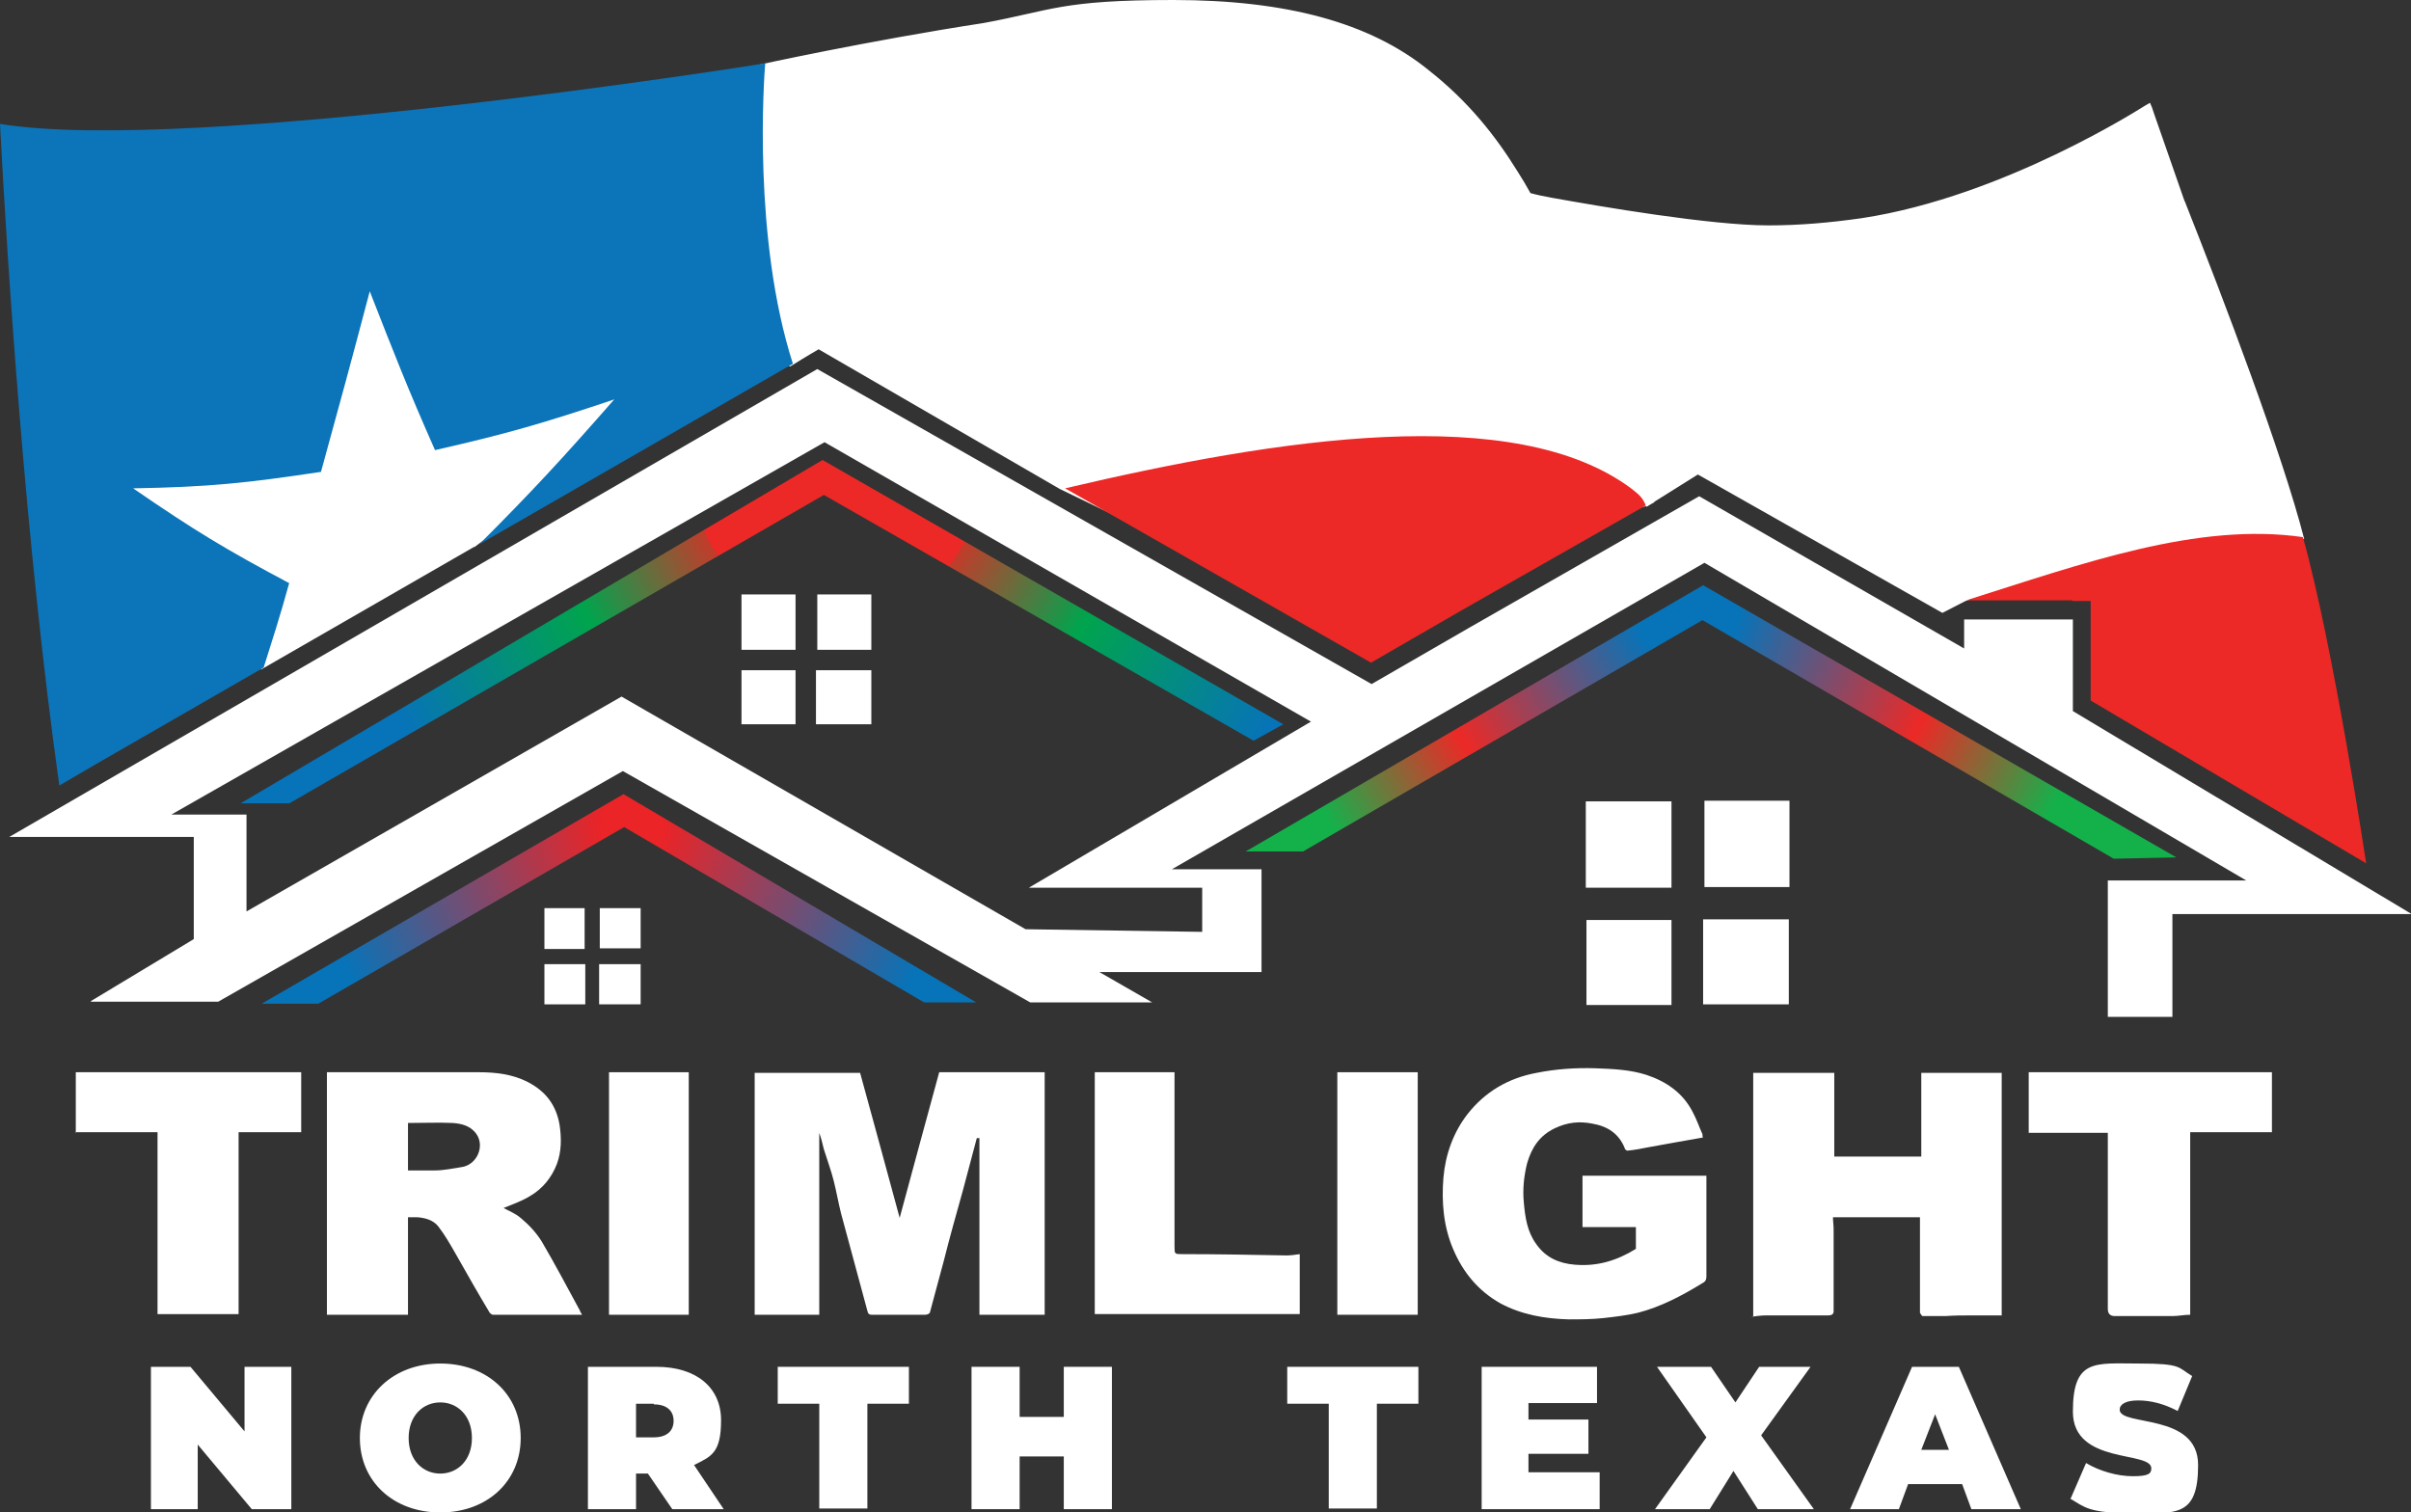 <?xml version="1.0" encoding="UTF-8"?>
<svg id="Layer_1" xmlns="http://www.w3.org/2000/svg" version="1.1" xmlns:xlink="http://www.w3.org/1999/xlink" viewBox="0 0 365.8 229.5">
  <rect x="0" y="0" width="365.8" height="229.5" fill="#333333" stroke="none"/>
  <!-- Generator: Adobe Illustrator 29.5.1, SVG Export Plug-In . SVG Version: 2.1.0 Build 141)  -->
  <defs>
    <style>
      .st0 {
        fill: #ec2926;
      }

      .st1 {
        fill: #fff;
      }

      .st2 {
        fill: url(#radial-gradient);
      }

      .st3 {
        fill: url(#radial-gradient1);
      }

      .st4 {
        fill: #0c74b8;
      }

      .st5 {
        fill: url(#radial-gradient2);
      }
    </style>
    <radialGradient id="radial-gradient" cx="255.9" cy="574.4" fx="255.9" fy="574.4" r="79" gradientTransform="translate(0 -482)" gradientUnits="userSpaceOnUse">
      <stop offset=".1" stop-color="#0773b8"/>
      <stop offset=".5" stop-color="#ec2926"/>
      <stop offset=".8" stop-color="#14b14b"/>
    </radialGradient>
    <radialGradient id="radial-gradient1" cx="127" cy="554.4" fx="127" fy="554.4" r="108.3" gradientTransform="translate(0 -482)" gradientUnits="userSpaceOnUse">
      <stop offset=".2" stop-color="#ec2926"/>
      <stop offset=".2" stop-color="#c33b2a"/>
      <stop offset=".3" stop-color="#60713e"/>
      <stop offset=".4" stop-color="#00a44d"/>
      <stop offset=".7" stop-color="#0773b8"/>
    </radialGradient>
    <radialGradient id="radial-gradient2" cx="95.9" cy="607.5" fx="95.9" fy="607.5" r="48.3" gradientTransform="translate(0 -482)" gradientUnits="userSpaceOnUse">
      <stop offset=".1" stop-color="#ea2427"/>
      <stop offset="1" stop-color="#0773b8"/>
    </radialGradient>
  </defs>
  <path class="st1" d="M71.9,83l-32.3,18.6-1.3-4.6-24.2-10.3,1.8-28.1s34.2-19.3,34.5-19.6,12.5-2.3,14.2-1.3,20.8,7.4,23,8.9c2.2,1.5,10.4,7,10.4,9.6s-6.9,12.5-6.9,12.5l-19.1,14.3Z"/>
  <path class="st1" d="M225.9,22.5c-2.8-3.9-6.2-7.5-10.5-11-8.9-7.1-21.4-10.5-38.3-10.5s-18.2,1.6-28.6,3.5c-17.5,2.7-34.1,6.3-34.1,6.3v.8c0,0-3,.9-3,.9,0,0-4.7,38.9,8.5,43.1,2.4-1.5,4.3-2.6,4.3-2.6l36.6,21.2,18.2,8.8,44.3.8,26.8-7.1c-.3-.8-17.5-43.5-18.1-45.4l-6.1-8.6Z"/>
  <path class="st1" d="M325.5,17.4l-1.3.7c-.2.1-22.8,14.3-45.5,16.8-22.7,2.5-37.6-3-44.8-4.3-1.1-.2-2.1-.4-3.2-.6.6,1.2,20.2,46.2,20.2,46.2l6.7-4.2,37.1,21,3.5-1.8,7.4-2.3s42.6-6.3,43-6.5c-3.3-12.7-23.2-65-23.2-65Z"/>
  <path id="Roof" class="st1" d="M13.8,151.9l15.6-9.4s0-10.3,0-15.5H1.4L124,56l84.1,47.8,14.9-8.6,34.8-19.9,40.2,23.1v-4.4h16.5v13.9s51.4,30.8,51.4,30.8h-36.3v15.6h-9.8v-20.7h21l-82.2-48.2-80.8,46.5h13.6v15.6h-24.6l8,4.6h-18.5l-61.8-35.1-61.4,35H13.8c0,0,0,0,0,0h0ZM156.1,134.7l42.8-25.2-73.8-42.4L26,123.6h11.4v14.7l56.9-32.6,61.3,35.3,26.8.4v-6.7h-26.2Z"/>
  <path class="st1" d="M240.6,121.6h13v13.1h-13v-13.1Z"/>
  <path class="st1" d="M258.4,139.5h13v12.9h-13v-12.9Z"/>
  <path class="st1" d="M258.6,121.5h12.9v13.1h-12.9v-13.1Z"/>
  <path class="st1" d="M253.6,152.5h-12.9v-12.9h12.9v12.9Z"/>
  <path class="st1" d="M90.9,152.4v-6.1h6.3v6.1s-6.3,0-6.3,0Z"/>
  <path class="st1" d="M88.8,146.3v6.1h-6.2v-6.1h6.2Z"/>
  <path class="st1" d="M97.2,137.8v6.1h-6.2v-6.1h6.2Z"/>
  <path class="st1" d="M88.7,144h-6.1v-6.2h6.1v6.2Z"/>
  <path class="st1" d="M124,90.2h8.2v8.4h-8.2v-8.4Z"/>
  <path class="st1" d="M112.5,98.6v-8.4h8.2v8.4h-8.2Z"/>
  <path class="st1" d="M132.2,109.9h-8.4v-8.2h8.4v8.2Z"/>
  <path class="st1" d="M112.5,109.9v-8.2h8.2v8.2h-8.2Z"/>
  <polygon class="st2" points="189 129.2 197.7 129.2 258.3 94.1 320.7 130.3 330.2 130.1 258.4 88.8 189 129.2"/>
  <polygon class="st3" points="194.7 109.9 190.2 112.4 125 75.1 43.9 121.9 36.5 121.9 124.8 69.8 194.7 109.9"/>
  <polygon class="st5" points="39.7 152.3 48.3 152.3 94.7 125.5 140.2 152.1 148.1 152.1 94.6 120.5 39.7 152.3"/>
  <path class="st1" d="M148.2,172.7c-.7,2.6-1.4,5.3-2.1,7.9-1,3.6-2,7.1-2.9,10.7-.7,2.6-1.4,5.2-2.1,7.8,0,.2-.4.4-.7.4-2.7,0-5.4,0-8.1,0-.5,0-.6-.2-.7-.6-1.3-4.9-2.7-9.9-4-14.8-.4-1.6-.7-3.3-1.1-4.9-.4-1.6-1-3.2-1.5-4.8-.2-.8-.4-1.7-.7-2.5v27.6h-9.8v-36.7h16c2,7.3,4,14.6,6,22,2-7.5,4-14.7,6-22.1h16v36.8h-9.9v-26.8c0,0-.1,0-.2,0h0,0Z"/>
  <path class="st1" d="M49.6,162.7h10.1c4.3,0,8.7,0,13,0,2.5,0,5.1.3,7.4,1.5,2.7,1.4,4.3,3.5,4.8,6.5.3,2,.3,4-.4,5.9-.8,2.1-2.2,3.8-4.1,4.9-1.3.8-2.8,1.3-4,1.8.7.4,1.8.8,2.7,1.6,1.2,1,2.3,2.2,3.1,3.5,2,3.4,3.9,7,5.8,10.5,0,.2.2.3.3.6-4.6,0-9,0-13.5,0-.2,0-.4-.2-.5-.3-1.8-3-3.5-6-5.2-9-.8-1.4-1.6-2.8-2.6-4.1-.8-1-2-1.3-3.2-1.4-.4,0-.9,0-1.4,0v14.8h-12.3v-36.8h0ZM61.9,170.3v7.3c1.4,0,2.8,0,4.1,0,1.3,0,2.7-.3,4-.5,2.3-.3,3.6-3.1,2.3-5-.9-1.3-2.3-1.6-3.6-1.7-2.2-.1-4.5,0-6.8,0h0Z"/>
  <path class="st1" d="M266,199.8v-37h12.3v12.7h13.2v-12.7h12.2v36.8c-1.6,0-3.1,0-4.7,0-1.3,0-2.5,0-3.8.1-1.2,0-2.3,0-3.5,0-.1,0-.3-.3-.4-.5,0-.2,0-.4,0-.6v-13.9h-13.2c0,.6.1,1.2.1,1.9,0,.6,0,1.2,0,1.8,0,3.2,0,6.3,0,9.5,0,.4,0,.7,0,1.1,0,.4-.3.6-.8.6-3.2,0-6.3,0-9.5,0-.7,0-1.3.1-2.2.2h0Z"/>
  <path class="st1" d="M258.4,172.6c-2.9.5-5.6,1-8.4,1.5-1,.2-2,.4-3.1.5-.1,0-.4-.2-.4-.4-.9-2.2-2.6-3.3-4.9-3.7-2-.4-3.8-.2-5.7.7-2.3,1.1-3.5,2.9-4.2,5.3-.5,2-.7,4-.5,6,.2,2.2.5,4.4,1.9,6.3,1.4,2,3.4,2.9,5.8,3.1,3.4.3,6.4-.6,9.3-2.4v-3.3h-8.1v-7.8h18.8c0,.2,0,.5,0,.7,0,4.8,0,9.6,0,14.4,0,.5,0,.9-.6,1.2-3.1,1.9-6.3,3.6-9.8,4.5-1.7.4-3.4.6-5.2.8-1.8.2-3.6.2-5.3.2-3.6-.1-7.1-.7-10.3-2.4-3.4-1.9-5.7-4.7-7.2-8.2-1.5-3.5-1.8-7.2-1.5-10.9.3-3.5,1.5-6.9,3.7-9.7,2.6-3.3,6.1-5.4,10.4-6.2,3-.6,6-.8,9-.7,2.6.1,5.2.2,7.7,1,3,1,5.5,2.7,7,5.6.6,1.1,1,2.3,1.5,3.4,0,.2,0,.4.1.6h0s0,0,0,0Z"/>
  <path class="st1" d="M319.9,171.9h-12.1v-9.2h36.9v9.1h-12.4v27.7c-.9,0-1.8.2-2.7.2-2.9,0-5.8,0-8.7,0-.7,0-1.1-.3-1.1-1.1,0-8.6,0-17.2,0-25.8,0-.3,0-.6,0-1h0Z"/>
  <path class="st1" d="M11.5,171.9v-9.2h34.2v9.1h-9.5v27.6h-12.3v-27.6h-12.5Z"/>
  <path class="st1" d="M166.1,162.7h12.1v26.4c0,1.2,0,1.2,1.2,1.2,5.3,0,10.5.1,15.8.2.6,0,1.3-.1,2-.2v9.1h-31.1v-36.8h0Z"/>
  <path class="st1" d="M202.9,199.5v-36.8h12.2v36.8h-12.2Z"/>
  <path class="st1" d="M104.5,199.5h-12.1v-36.8h12.1v36.8Z"/>
  <path class="st1" d="M44.2,207.4v21.6h-6l-8.2-9.8v9.8h-7.1v-21.6h6l8.2,9.8v-9.8h7.1Z"/>
  <path class="st1" d="M54.6,218.2c0-6.5,5.1-11.3,12.2-11.3s12.2,4.7,12.2,11.3-5.1,11.3-12.2,11.3-12.2-4.7-12.2-11.3ZM71.6,218.2c0-3.4-2.2-5.4-4.8-5.4s-4.8,2-4.8,5.4,2.2,5.4,4.8,5.4,4.8-2,4.8-5.4Z"/>
  <path class="st1" d="M98.5,223.6h-2v5.4h-7.3v-21.6h10.4c6,0,9.8,3.1,9.8,8.1s-1.5,5.5-4.1,6.8l4.5,6.7h-7.8l-3.7-5.4h0ZM99.2,213h-2.7v5.1h2.7c2,0,3-1,3-2.5s-1-2.5-3-2.5Z"/>
  <path class="st1" d="M124.3,213h-6.3v-5.6h19.9v5.6h-6.3v15.9h-7.3v-15.9h0Z"/>
  <path class="st1" d="M168.7,207.4v21.6h-7.3v-8h-6.7v8h-7.3v-21.6h7.3v7.6h6.7v-7.6h7.3Z"/>
  <path class="st1" d="M201.6,213h-6.3v-5.6h19.9v5.6h-6.3v15.9h-7.3v-15.9h0Z"/>
  <path class="st1" d="M242.7,223.5v5.5h-17.9v-21.6h17.5v5.5h-10.4v2.5h9.1v5.2h-9.1v2.8h10.8Z"/>
  <path class="st1" d="M266.7,229l-3.7-5.8-3.6,5.8h-8.3l7.8-10.9-7.5-10.7h8.2l3.7,5.4,3.6-5.4h7.8l-7.5,10.4,8,11.2h-8.3Z"/>
  <path class="st1" d="M297.7,225.2h-8.2l-1.4,3.8h-7.4l9.4-21.6h7.1l9.4,21.6h-7.5l-1.4-3.8h0ZM295.7,220l-2.1-5.4-2.1,5.4h4.2Z"/>
  <path class="st1" d="M314.2,227.3l2.3-5.3c2,1.2,4.7,2,7.1,2s2.8-.4,2.8-1.2c0-2.7-11.9-.5-11.9-8.6s3.4-7.3,10-7.3,5.9.6,8.1,1.9l-2.2,5.3c-2.1-1.1-4.1-1.6-6-1.6s-2.8.6-2.8,1.4c0,2.6,11.9.4,11.9,8.4s-3.4,7.3-10,7.3-7.2-.9-9.4-2.2h0s0,0,0,0Z"/>
  <path class="st1" d="M331.4,30.4c-2.8-8.1-4.9-14-4.9-14.1l-.3-.7-.7.4c-.2.1-21.3,13.8-43,17.1-4.9.7-9.5,1.1-14.2,1.1-8.8,0-25.7-2.9-32.9-4.2-1.1-.2-2.1-.4-3.2-.7-.6-1.1-1.2-2.1-1.9-3.2-3.4-5.5-7.5-10.7-13.6-15.5-8.9-7.2-21.6-10.6-38.7-10.6s-18.4,1.6-28.8,3.5c-17.6,2.7-34.4,6.4-34.4,6.4v1.4h-.1.4c19-4.1,43.7-8.7,63-8.7s28.6,3.3,37.1,10.1c7,5.6,11.8,11.1,15.4,17.7l.2.4c.6,2,19,46.1,19,46.1l1.2-.7c-.2-.8-15.1-37.5-18-44.6,2.2.4,4.4.9,6.6,1.4,8.8,1.9,17.8,3.9,28.8,3.9s9.5-.4,14.5-1.1c18.4-2.7,36.3-12.8,42.2-16.3,2.9,5.4,21.7,57.3,22.5,62h.6c.6.2,1,.2,1.4.3-3.3-12.9-12.2-36.3-18.1-51.2h0Z"/>
  <path class="st0" d="M208.1,100.5l13.5-7.8,28.1-16c-.4-1-.8-1.5-2.1-2.5-17.7-13.3-53.7-7.7-86-.1l46.5,26.5h0Z"/>
  <path class="st0" d="M314.4,91.2h2.8v15.1s41.8,24.7,41.8,24.7c0,0-5-33.1-9.6-49.5-16-2.3-33.4,4-51.1,9.6h16.1Z"/>
  <path class="st4" d="M43.9,88.5c-9.6-5.1-14.4-8-23.7-14.4,11.5-.2,17.2-.8,28.5-2.5,3-10.9,4.5-16.4,7.4-27.4,3.8,9.7,5.7,14.6,9.9,24.1,11-2.5,16.5-4.1,27.2-7.7-7.8,8.9-12.3,13.8-20.5,22l47.6-27.4c-6.1-19-4.4-43.2-4.2-45.6-1,.2-87.5,13.9-116.1,9.2,1.1,21.3,3.9,64.1,9,100.4l5.3-3.1,25.7-14.8c1.2-3.8,2.5-7.8,3.9-12.9h0Z"/>
</svg>